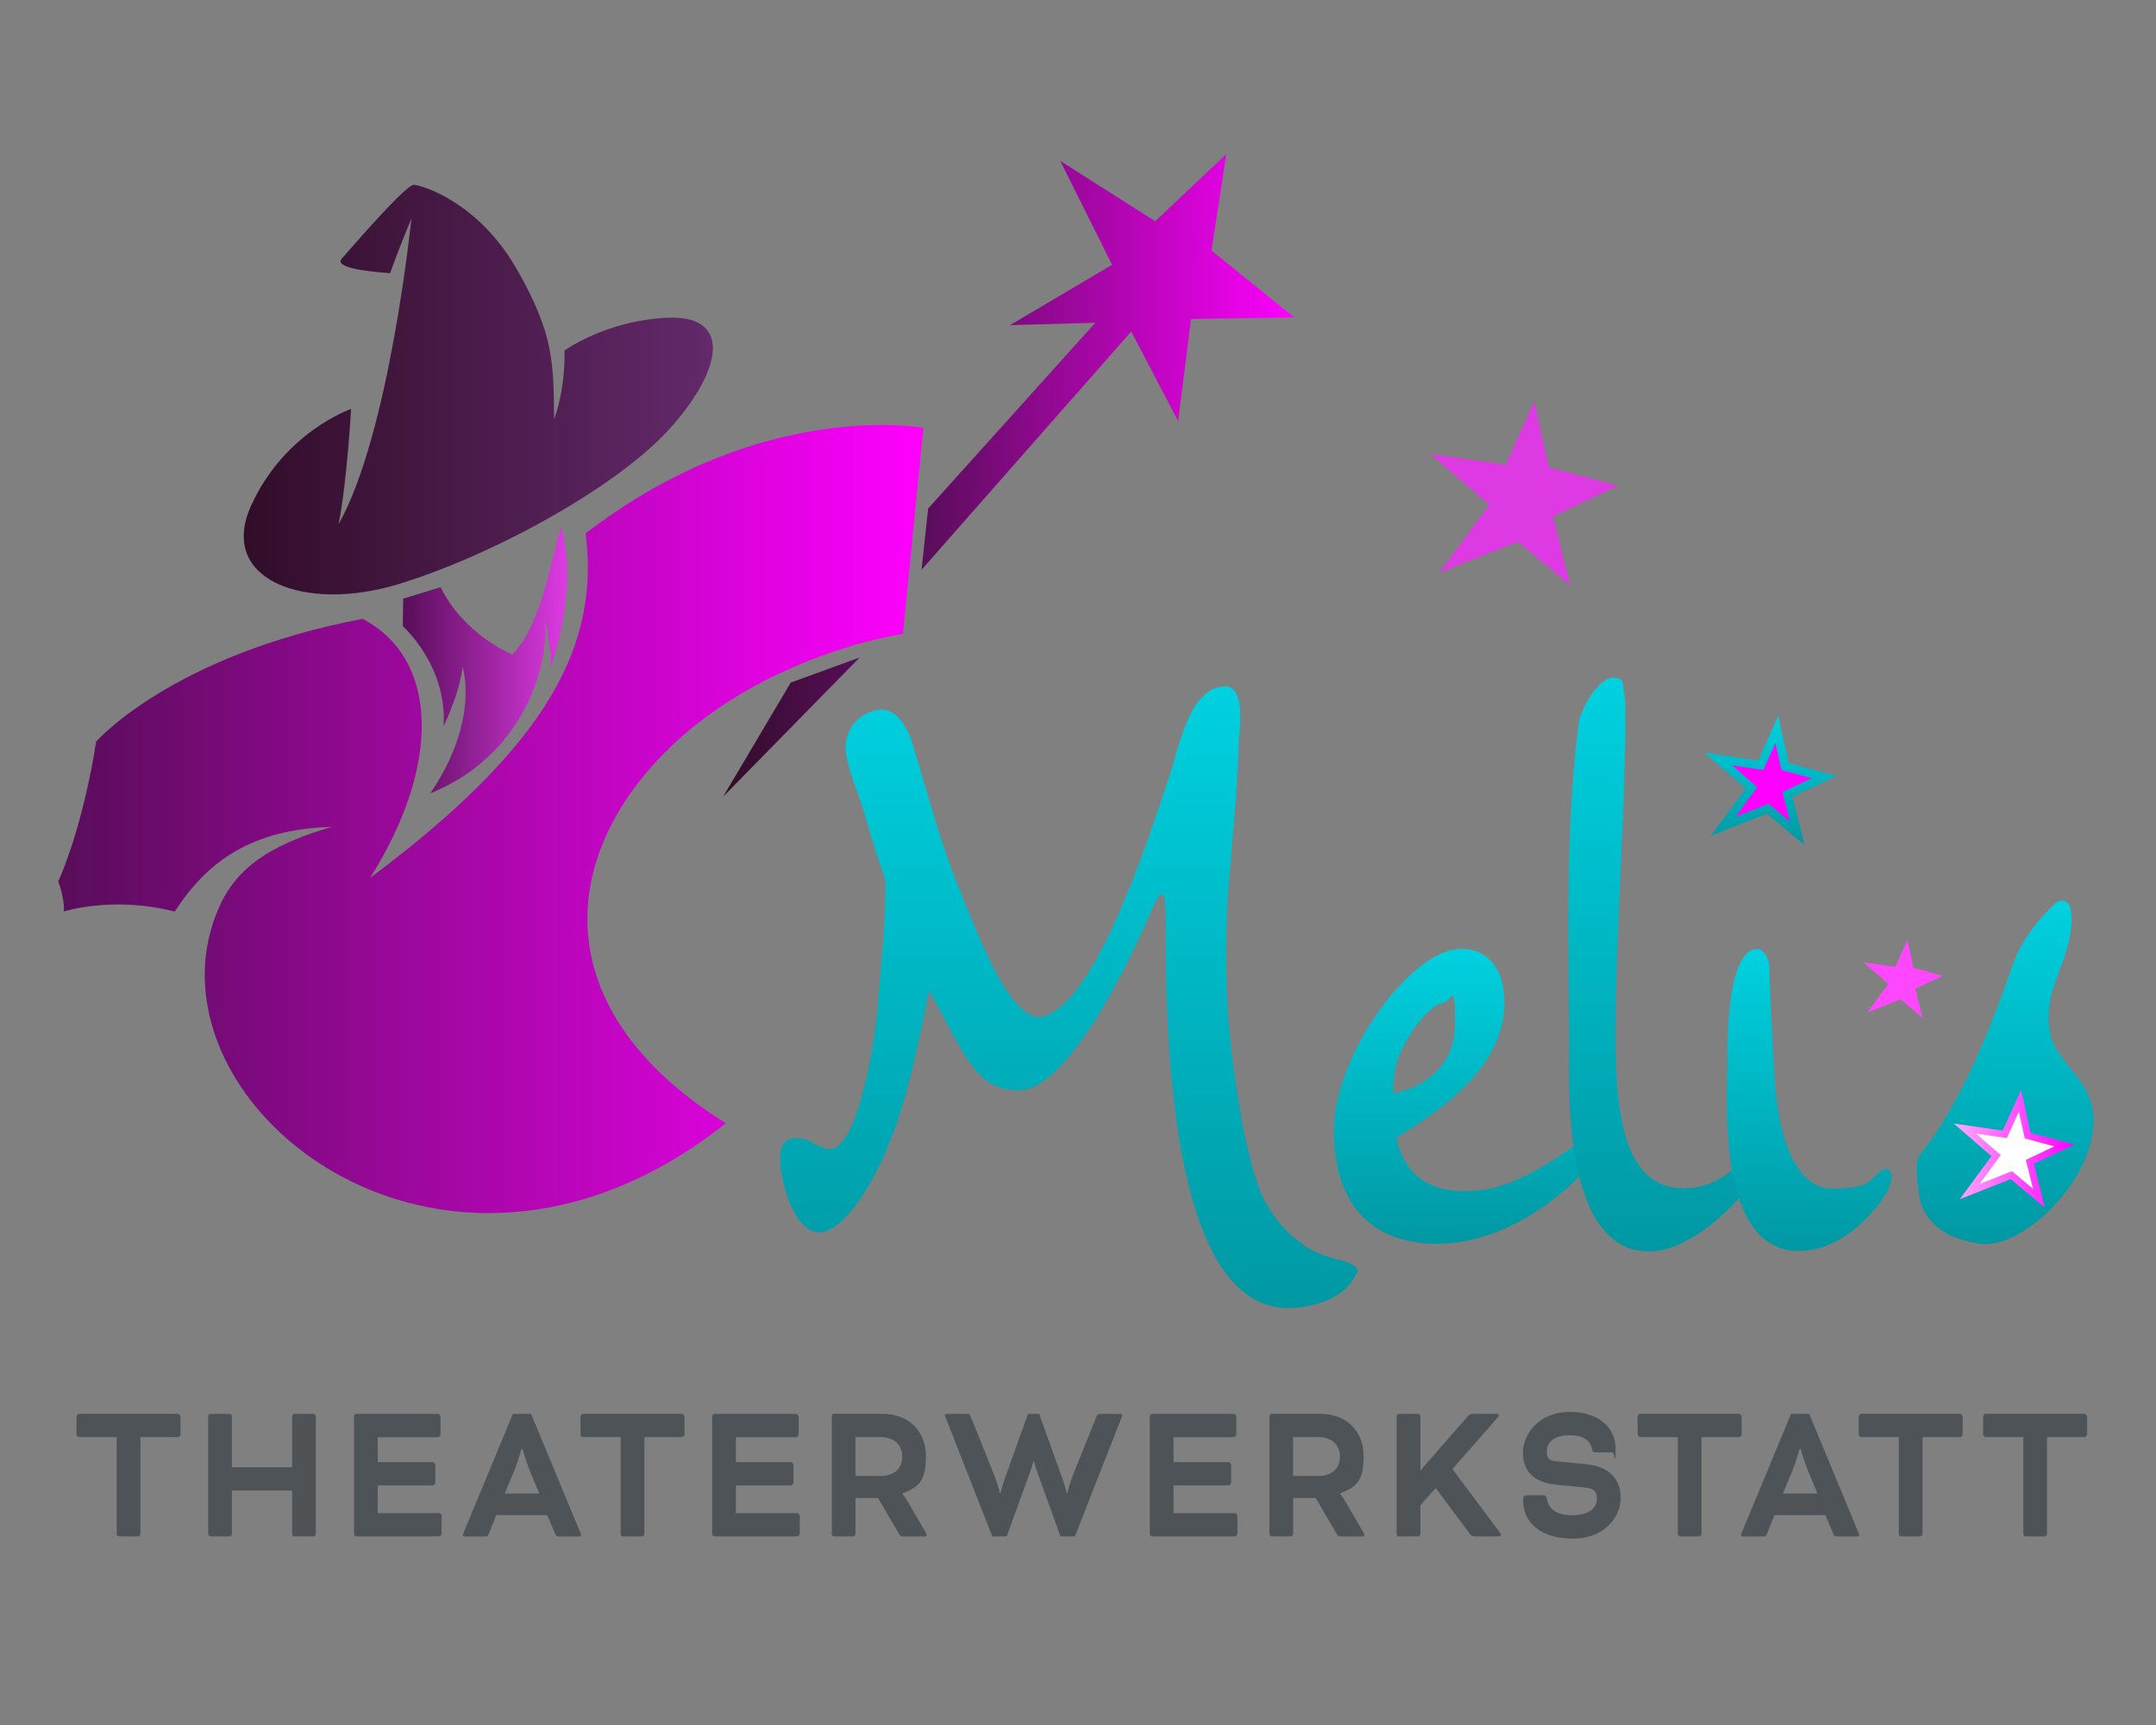 <svg xmlns="http://www.w3.org/2000/svg" xmlns:xlink="http://www.w3.org/1999/xlink" viewBox="0 0 2500 2000"><rect x="0" y="0" width="2500" height="2000" fill="#808080" stroke="none"/><defs><style>      .cls-1 {        fill: #4d5356;      }      .cls-1, .cls-2, .cls-3, .cls-4, .cls-5, .cls-6, .cls-7, .cls-8, .cls-9, .cls-10, .cls-11, .cls-12, .cls-13, .cls-14, .cls-15, .cls-16, .cls-17, .cls-18 {        stroke-width: 0px;      }      .cls-2 {        fill: url(#Unbenannter_Verlauf_217-6);      }      .cls-3 {        fill: url(#Unbenannter_Verlauf_217-5);      }      .cls-4 {        fill: url(#Unbenannter_Verlauf_217-4);      }      .cls-5 {        fill: url(#Unbenannter_Verlauf_217-2);      }      .cls-6 {        fill: url(#Unbenannter_Verlauf_217-3);      }      .cls-7 {        fill: url(#Unbenannter_Verlauf_217);      }      .cls-8 {        fill: url(#Unbenannter_Verlauf_8-2);      }      .cls-9 {        fill: url(#Unbenannter_Verlauf_103);      }      .cls-10 {        fill: url(#Unbenannter_Verlauf_417);      }      .cls-11 {        fill: #fdfff7;      }      .cls-12 {        fill: #000;      }      .cls-13 {        fill: #ff47ff;      }      .cls-14 {        fill: url(#Unbenannter_Verlauf_8);      }      .cls-15 {        fill: url(#Unbenannter_Verlauf_6);      }      .cls-16 {        fill: #de3ae4;      }      .cls-19 {        fill: #f0f;        stroke: url(#Unbenannter_Verlauf_217-7);        stroke-width: 10px;      }      .cls-19, .cls-20, .cls-21 {        stroke-miterlimit: 10;      }      .cls-17 {        fill: url(#Unbenannter_Verlauf_66);      }      .cls-18, .cls-21 {        fill: #fff;      }      .cls-22 {        display: none;      }      .cls-20 {        fill: #ffd6ff;        stroke: #ff47ff;        stroke-width: 20px;      }      .cls-21 {        stroke: url(#Unbenannter_Verlauf_368);        stroke-width: 8px;      }    </style><linearGradient id="Unbenannter_Verlauf_417" data-name="Unbenannter Verlauf 417" x1="124.4" y1="2129" x2="2376.1" y2="-122.7" gradientUnits="userSpaceOnUse"><stop offset="0" stop-color="#2a062b"></stop><stop offset="1" stop-color="#44214d"></stop></linearGradient><linearGradient id="Unbenannter_Verlauf_217" data-name="Unbenannter Verlauf 217" x1="1923.6" y1="1162.9" x2="1923.6" y2="1078.8" gradientUnits="userSpaceOnUse"><stop offset="0" stop-color="#0098a3"></stop><stop offset="1" stop-color="#00d1e0"></stop></linearGradient><linearGradient id="Unbenannter_Verlauf_217-2" data-name="Unbenannter Verlauf 217" x1="1239.3" y1="1516.5" x2="1239.3" y2="795.6" xlink:href="#Unbenannter_Verlauf_217"></linearGradient><linearGradient id="Unbenannter_Verlauf_217-3" data-name="Unbenannter Verlauf 217" x1="1701.2" y1="1442.1" x2="1701.2" y2="1100.2" xlink:href="#Unbenannter_Verlauf_217"></linearGradient><linearGradient id="Unbenannter_Verlauf_217-4" data-name="Unbenannter Verlauf 217" x1="1927.8" y1="1450.7" x2="1927.8" y2="785.7" xlink:href="#Unbenannter_Verlauf_217"></linearGradient><linearGradient id="Unbenannter_Verlauf_217-5" data-name="Unbenannter Verlauf 217" x1="2097.9" y1="1450.5" x2="2097.9" y2="1100.4" xlink:href="#Unbenannter_Verlauf_217"></linearGradient><linearGradient id="Unbenannter_Verlauf_217-6" data-name="Unbenannter Verlauf 217" x1="2325" y1="1442.6" x2="2325" y2="1044.2" xlink:href="#Unbenannter_Verlauf_217"></linearGradient><linearGradient id="Unbenannter_Verlauf_103" data-name="Unbenannter Verlauf 103" x1="282.6" y1="451.7" x2="826.6" y2="451.7" gradientUnits="userSpaceOnUse"><stop offset="0" stop-color="#310d29"></stop><stop offset="1" stop-color="#63296b"></stop></linearGradient><linearGradient id="Unbenannter_Verlauf_8" data-name="Unbenannter Verlauf 8" x1="67.6" y1="949.6" x2="1070.7" y2="949.6" gradientUnits="userSpaceOnUse"><stop offset="0" stop-color="#580d59"></stop><stop offset="1" stop-color="#f0f"></stop></linearGradient><linearGradient id="Unbenannter_Verlauf_66" data-name="Unbenannter Verlauf 66" x1="838.5" y1="843" x2="996.8" y2="843" gradientUnits="userSpaceOnUse"><stop offset="0" stop-color="#310d29"></stop><stop offset="1" stop-color="#580d59"></stop></linearGradient><linearGradient id="Unbenannter_Verlauf_8-2" data-name="Unbenannter Verlauf 8" x1="1068.6" y1="419.6" x2="1500.6" y2="419.6" xlink:href="#Unbenannter_Verlauf_8"></linearGradient><linearGradient id="Unbenannter_Verlauf_217-7" data-name="Unbenannter Verlauf 217" x1="2053" y1="979.6" x2="2053" y2="830" xlink:href="#Unbenannter_Verlauf_217"></linearGradient><linearGradient id="Unbenannter_Verlauf_6" data-name="Unbenannter Verlauf 6" x1="467.2" y1="765.1" x2="657.7" y2="765.1" gradientUnits="userSpaceOnUse"><stop offset="0" stop-color="#580d59"></stop><stop offset="1" stop-color="#de3ae4"></stop></linearGradient><linearGradient id="Unbenannter_Verlauf_368" data-name="Unbenannter Verlauf 368" x1="2265.5" y1="1331.9" x2="2405.3" y2="1331.9" gradientUnits="userSpaceOnUse"><stop offset="0" stop-color="#ffabff"></stop><stop offset="1" stop-color="#f0f"></stop></linearGradient></defs><g id="Original" class="cls-22"><rect class="cls-11" width="2500" height="2000"></rect><g><path class="cls-12" d="M1049.8,1403.8h-20.4v-12h55.5v12h-20.4v51.7h-14.7v-51.7Z"></path><path class="cls-12" d="M1153.8,1411.2c4.1,3.6,6.1,9.1,6.1,16.3v27.9h-13.3v-6.1c-2.7,4.5-7.6,6.8-14.9,6.8s-7-.6-9.8-1.9c-2.8-1.3-4.9-3-6.3-5.3-1.5-2.2-2.2-4.8-2.2-7.6,0-4.5,1.7-8.1,5.1-10.7,3.4-2.6,8.7-3.9,15.9-3.9h11.3c0-3.1-.9-5.5-2.8-7.1-1.9-1.7-4.7-2.5-8.5-2.5s-5.2.4-7.7,1.2c-2.5.8-4.7,1.9-6.4,3.3l-5.1-9.9c2.7-1.9,5.9-3.3,9.6-4.4,3.7-1,7.6-1.5,11.5-1.5,7.6,0,13.4,1.8,17.5,5.4ZM1141.7,1445c1.9-1.1,3.2-2.8,4-5v-5h-9.7c-5.8,0-8.7,1.9-8.7,5.7s.7,3.3,2.1,4.3c1.4,1.1,3.4,1.6,5.9,1.6s4.6-.6,6.5-1.7Z"></path><path class="cls-12" d="M1251.1,1406.5v40.8c0,9-2.3,15.6-7,20-4.7,4.4-11.5,6.5-20.5,6.5s-9.2-.6-13.5-1.7c-4.2-1.2-7.8-2.8-10.6-5l5.6-10.2c2.1,1.7,4.7,3,7.8,4,3.2,1,6.3,1.5,9.5,1.5,4.9,0,8.5-1.1,10.9-3.3,2.3-2.2,3.5-5.6,3.5-10.1v-2.1c-3.7,4.1-8.9,6.1-15.5,6.1s-8.6-1-12.3-3c-3.7-2-6.7-4.7-8.9-8.3-2.2-3.6-3.3-7.7-3.3-12.4s1.1-8.8,3.3-12.4c2.2-3.6,5.1-6.4,8.9-8.3,3.7-2,7.8-3,12.3-3,7.1,0,12.5,2.3,16.2,7v-6.3h13.5ZM1233.5,1438.1c2.4-2.2,3.6-5.1,3.6-8.7s-1.2-6.5-3.6-8.7c-2.4-2.2-5.5-3.3-9.2-3.3s-6.9,1.1-9.3,3.3c-2.4,2.2-3.6,5.1-3.6,8.7s1.2,6.5,3.6,8.7c2.4,2.2,5.5,3.3,9.3,3.3s6.8-1.1,9.2-3.3Z"></path><path class="cls-12" d="M1291.5,1388h14.2v67.5h-14.2v-67.5Z"></path><path class="cls-12" d="M1346.9,1397.4c-1.6-1.5-2.5-3.4-2.5-5.6s.8-4.1,2.5-5.6c1.6-1.5,3.8-2.3,6.4-2.3s4.7.7,6.4,2.2c1.6,1.5,2.5,3.3,2.5,5.5s-.8,4.3-2.5,5.9c-1.6,1.5-3.8,2.3-6.4,2.3s-4.7-.8-6.4-2.3ZM1346.2,1406.5h14.2v48.9h-14.2v-48.9Z"></path><path class="cls-12" d="M1445.3,1411.3c3.7,3.6,5.6,9,5.6,16.2v28h-14.2v-25.8c0-3.9-.8-6.8-2.5-8.7-1.7-1.9-4.2-2.9-7.4-2.9s-6.4,1.1-8.6,3.3c-2.1,2.2-3.2,5.5-3.2,9.9v24.2h-14.2v-48.9h13.6v5.7c1.9-2.1,4.2-3.7,7-4.8,2.8-1.1,5.9-1.7,9.2-1.7,6.1,0,11,1.8,14.7,5.5Z"></path><path class="cls-12" d="M1539.2,1435h-37c.7,3,2.2,5.4,4.7,7.2,2.5,1.8,5.6,2.6,9.3,2.6s4.8-.4,6.8-1.1c2-.8,3.8-2,5.5-3.6l7.5,8.2c-4.6,5.3-11.3,7.9-20.2,7.9s-10.4-1.1-14.6-3.2c-4.2-2.2-7.5-5.1-9.8-9-2.3-3.8-3.5-8.2-3.5-13s1.1-9.1,3.4-13c2.3-3.9,5.4-6.9,9.4-9,4-2.2,8.4-3.2,13.3-3.2s9.1,1,13,3.1c3.9,2.1,6.9,5,9.1,8.9,2.2,3.9,3.3,8.3,3.3,13.4s0,1.5-.3,3.8ZM1506,1419.3c-2.2,1.8-3.5,4.3-4,7.5h24.1c-.5-3.1-1.8-5.6-4-7.4-2.2-1.8-4.9-2.8-8-2.8s-5.9.9-8.1,2.7Z"></path><path class="cls-12" d="M1630.3,1391.8h14.7v63.7h-14.7v-63.7Z"></path><path class="cls-12" d="M1730.8,1411.3c3.7,3.6,5.6,9,5.6,16.2v28h-14.2v-25.8c0-3.9-.8-6.8-2.5-8.7-1.7-1.9-4.2-2.9-7.4-2.9s-6.4,1.1-8.6,3.3c-2.1,2.2-3.2,5.5-3.2,9.9v24.2h-14.2v-48.9h13.6v5.7c1.9-2.1,4.2-3.7,7-4.8,2.8-1.1,5.9-1.7,9.2-1.7,6.1,0,11,1.8,14.7,5.5Z"></path><path class="cls-12" d="M1889,1391.8v63.7h-14.7v-26.1h-28.9v26.1h-14.7v-63.7h14.7v25.1h28.9v-25.1h14.7Z"></path><path class="cls-12" d="M1978,1435h-37c.7,3,2.2,5.4,4.7,7.2,2.5,1.8,5.6,2.6,9.3,2.6s4.8-.4,6.8-1.1c2-.8,3.8-2,5.5-3.6l7.5,8.2c-4.6,5.3-11.3,7.9-20.2,7.9s-10.4-1.1-14.6-3.2c-4.2-2.2-7.5-5.1-9.8-9-2.3-3.8-3.5-8.2-3.5-13s1.1-9.1,3.4-13c2.3-3.9,5.4-6.9,9.4-9,4-2.2,8.4-3.2,13.3-3.2s9.1,1,13,3.1c3.9,2.1,6.9,5,9.1,8.9,2.2,3.9,3.3,8.3,3.3,13.4s0,1.5-.3,3.8ZM1944.8,1419.3c-2.2,1.8-3.5,4.3-4,7.5h24.1c-.5-3.1-1.8-5.6-4-7.4-2.2-1.8-4.9-2.8-8-2.8s-5.9.9-8.1,2.7Z"></path><path class="cls-12" d="M2035.5,1407.6c2.9-1.2,6.2-1.8,10-1.8v13.1c-1.6-.1-2.6-.2-3.2-.2-4.1,0-7.2,1.1-9.6,3.4-2.3,2.3-3.5,5.7-3.5,10.2v23.1h-14.2v-48.9h13.6v6.5c1.7-2.4,4-4.2,6.9-5.4Z"></path><path class="cls-12" d="M2128.4,1435h-37c.7,3,2.2,5.4,4.7,7.2,2.5,1.8,5.6,2.6,9.3,2.6s4.8-.4,6.8-1.1c2-.8,3.8-2,5.5-3.6l7.5,8.2c-4.6,5.3-11.3,7.9-20.2,7.9s-10.4-1.1-14.6-3.2c-4.2-2.2-7.5-5.1-9.8-9-2.3-3.8-3.5-8.2-3.5-13s1.1-9.1,3.4-13c2.3-3.9,5.4-6.9,9.4-9,4-2.2,8.4-3.2,13.3-3.2s9.1,1,13,3.1c3.9,2.1,6.9,5,9.1,8.9,2.2,3.9,3.3,8.3,3.3,13.4s0,1.5-.3,3.8ZM2095.2,1419.3c-2.2,1.8-3.5,4.3-4,7.5h24.1c-.5-3.1-1.8-5.6-4-7.4-2.2-1.8-4.9-2.8-8-2.8s-5.9.9-8.1,2.7Z"></path></g><path class="cls-12" d="M633.6,744.2s-61.5,19.7-92.1,83c-30.7,63.4,49.8,91.1,135.4,66.9,85.6-24.2,203.9-83.5,252.9-136.1,48.9-52.7,50.9-94.4-5.6-91.8-56.5,2.5-94.3,28-94.3,28,0,0,1.8,28.9-9.4,58.9-.9-47.1.6-72-34.7-129-35.4-57.1-86.8-71.2-94.3-71.5-7.5-.3-59.4,55.9-66.3,63.1-6.9,7.2,19.2,10.8,44.5,12.4,8.6-22.6,19.5-46.5,19.5-46.5,0,0-20,183.7-67,261.3,7.8-36.3,11.5-98.6,11.5-98.6Z"></path><path class="cls-12" d="M398.9,1028.7s-9.9,66.2-34.7,119.6c6.2,15.6,5.2,25.6,5.2,25.6,0,0,45.3-13.5,101.9,0,30.3-43.6,71.4-70.4,144.2-72.4-45.6,12.8-83.3,28.9-102,65.8-82.8,163.6,200.2,383,464.8,187.6-149.2-86.6-155.4-202-79.9-292,89-106.1,242.9-126.6,242.9-126.6l18.8-176.2s-148.8-25.7-310.8,90.3c12.9,95.1-33.8,180.6-198.5,294.9,65.5-96,63.8-187.4-6.8-221.8-175.6,31.1-245.2,105-245.2,105Z"></path><polygon class="cls-12" points="1038.1 978.2 975.9 1075.8 1101.5 956.7 1038.1 978.2"></polygon><polygon class="cls-12" points="1164.5 829.3 1318.4 670.4 1239.8 672.5 1333.8 620.9 1286.2 532 1373.4 583.6 1438.9 526.2 1425.3 608.7 1501.3 665.9 1406.4 667.2 1394.6 754.5 1351.3 677.9 1158.4 881.7 1164.5 829.3"></polygon><polygon class="cls-12" points="1658.6 836.9 1704.4 778.8 1650.4 735.2 1719.6 744.5 1745.8 690.5 1759.3 746.5 1823 762.5 1763 788.8 1779 847.5 1730.9 810.4 1658.6 836.9"></polygon><polygon class="cls-12" points="1884.9 1041.7 1910.8 1008.9 1880.2 984.2 1919.3 989.5 1934.1 959 1941.7 990.6 1977.7 999.7 1943.9 1014.5 1952.8 1047.7 1925.7 1026.7 1884.9 1041.7"></polygon><g><path class="cls-12" d="M1330.1,1102.5l-73.2,223.8h-55.6l-49.2-151.6-50.8,151.6h-55.3l-73.5-223.8h53.7l50.5,157.3,52.8-157.3h48l51.2,158.6,52.1-158.6h49.6Z"></path><path class="cls-12" d="M1361.1,1122.3c-5.8-5.3-8.6-11.9-8.6-19.8s2.9-14.5,8.6-19.8c5.8-5.3,13.2-8,22.4-8s16.6,2.6,22.4,7.7c5.8,5.1,8.6,11.5,8.6,19.2s-2.9,15.2-8.6,20.6c-5.8,5.4-13.2,8.2-22.4,8.2s-16.6-2.7-22.4-8ZM1358.5,1154.3h49.9v172h-49.9v-172Z"></path><path class="cls-12" d="M1596.4,1287.9v38.4h-153.5v-30.1l87.6-103.6h-85.4v-38.4h148.4v30.1l-87.6,103.6h90.5Z"></path><path class="cls-12" d="M1759.2,1170.7c14.3,12.7,21.4,31.8,21.4,57.4v98.2h-46.7v-21.4c-9.4,16-26.9,24-52.4,24s-24.7-2.2-34.4-6.7c-9.7-4.5-17.1-10.7-22.2-18.5-5.1-7.9-7.7-16.8-7.7-26.9,0-16,6-28.6,18.1-37.7,12-9.2,30.6-13.7,55.8-13.7h39.6c0-10.9-3.3-19.2-9.9-25.1-6.6-5.9-16.5-8.8-29.7-8.8s-18.2,1.4-27,4.3c-8.8,2.9-16.4,6.8-22.5,11.7l-17.9-34.9c9.4-6.6,20.6-11.7,33.7-15.3,13.1-3.6,26.6-5.4,40.4-5.4,26.6,0,47.1,6.3,61.4,19ZM1716.7,1289.4c6.6-3.9,11.3-9.8,14.1-17.4v-17.6h-34.2c-20.5,0-30.7,6.7-30.7,20.1s2.5,11.5,7.5,15.2c5,3.7,11.9,5.6,20.6,5.6s16.1-2,22.7-5.9Z"></path><path class="cls-12" d="M1897.5,1158.1c10.1-4.3,21.8-6.4,35-6.4v46c-5.5-.4-9.3-.6-11.2-.6-14.3,0-25.5,4-33.6,12-8.1,8-12.2,20-12.2,36v81.2h-49.9v-172h47.6v22.7c6-8.3,14-14.6,24.1-18.9Z"></path></g><g><path class="cls-12" d="M2086,1089v83.5c-12.4-13.9-29.5-20.8-51.5-20.8s-30.9,3.6-44,10.9c-13.1,7.2-23.4,17.6-30.9,31-7.5,13.4-11.2,29-11.2,46.7s3.7,33.3,11.2,46.7c7.5,13.4,17.7,23.8,30.9,31,13.1,7.2,27.8,10.9,44,10.9,23.4,0,41.4-7.5,53.7-22.4v19.8h47.6v-237.3h-49.9ZM2054.5,1253.4l12.5,46.2-37.8-29.2-57,20.9,36.1-45.7-42.6-34.4,54.6,7.4,20.6-42.6,10.6,44.2,50.1,12.6-47.2,20.7Z"></path><polygon class="cls-18" points="2041 1176 2020.4 1218.6 1965.8 1211.3 2008.4 1245.6 1972.3 1291.4 2029.3 1270.5 2067.1 1299.7 2054.5 1253.4 2101.7 1232.8 2051.6 1220.2 2041 1176"></polygon></g><path class="cls-12" d="M681.5,906.4l-.3,23.5s41,33.7,37.6,85.5c16.5-32.6,17.4-50.9,17.4-50.9,0,0,16.5,45.3-29.6,108.3,84-31.3,111-107.9,104.9-151,6.5,25.7,6.1,43.1,6.1,43.1,0,0,26.1-67.9,9.1-120.1-9.1,29.6-18.7,85.7-44.8,109.2-49.2-20.9-65.7-57.6-65.7-57.6l-34.6,10Z"></path></g><g id="Dunkel" class="cls-22"><rect class="cls-10" x=".6" y="1.1" width="2499.3" height="2004.2"></rect></g><g id="Rahmen" class="cls-22"><path class="cls-20" d="M192.9,1718.5c-44.5-121.3-68.7-252.3-68.7-389,0-624.2,506.1-1130.3,1130.3-1130.3s1130.3,506.1,1130.3,1130.3-24.8,263.1-73.3,389H192.9Z"></path></g><g id="I" class="cls-22"><path class="cls-7" d="M1921.3,1078.8c17.5,0,31.3,34.7,30.8,54.7,0,13.3-7.8,29.4-17.5,29.4-17.9,0-39.5-32-39.5-55.4s14.2-28.7,26.2-28.7Z"></path></g><g id="Layer_1_Kopie" data-name="Layer 1 Kopie"><g><g><path class="cls-5" d="M980.6,862.5c2.9-27.1,26.1-39.8,42.3-39.8,19.7.9,31.9,25.3,37.1,46.1,18,58.8,33,117.6,56.2,171,14.5,35.3,56.2,151.1,94.4,138.4,58.5-18.1,115.3-187.2,145.4-278.6,13.3-41.6,24.3-104,66.6-104,19.1,2.7,16.2,42.5,13.9,60.6-1.7,90.5-18,185.4-14.5,275,.6,68.7,17.4,196.3,40,251.5,9.3,22.6,34.8,58.8,71.8,72.4,21.4,7.2,44.6,9.9,39.4,20.8-15.6,35.3-62.6,40.7-79.4,40.7-122.2,0-141.9-252.4-141.9-422.4-.6-36.2,2.9-84.1-16.2-39.8-40.5,94.1-104.3,209.9-154.7,209.9s-63.1-43.4-103.7-115.8c-11,54.3-20.9,105.8-39.4,159.2-23.2,65.1-60.2,121.2-88,121.2s-44-54.3-45.2-82.3c-1.2-24.4,9.3-27.1,21.4-27.1s23.7,12.7,36.5,12.7c30.1,0,49.8-113.1,54.5-156.5,2.9-43.4,9.8-103.1,9.8-153.8-9.3-28-18.5-56.1-26.6-85.9-6.4-19-22-56.1-19.7-73.3Z"></path><path class="cls-6" d="M1838.5,1319.3c5.2-4.5,17.4-8.1,17.4,0s-11,28-14.5,33.5c-37.7,43.4-99.6,84.1-161,88.6-53.9,4.5-133.8-12.7-133.8-132.1.6-85.9,86.9-204.4,143.7-208.9,33.6-2.7,57.3,22.6,53.9,71.5-7,74.2-82.8,120.3-125.1,147.4,10.4,45.2,40.5,66.9,97.9,60.6,44.6-5.4,89.2-38,121.6-60.6ZM1615.5,1267.8c32.4-6.3,71.8-29.8,71.8-81.4s-4.1-25.3-13.9-23.5c-20.3,2.7-52.1,51.6-56.2,79.6-1.2,9-1.7,17.2-1.7,25.3Z"></path><path class="cls-4" d="M1818.8,1029c.6-62.4,3.5-126.6,11.6-189,2.3-19.9,24.3-54.3,39.4-54.3s11.6,9,12.7,13.6c1.7,7.2,2.3,15.4,2.3,34.4s0,21.7-.6,38.9c-1.7,95.9-11.6,242.4-11,333.8.6,88.6,11,177.3,86.3,171,29.5-2.7,44-16.3,71.2-38.9,8.7-9,8.1,21.7.6,31.7-24.9,36.2-74.1,77.8-114.1,80.5-71.8,4.5-97.9-83.2-97.9-208,.6-69.6-1.7-141.1-.6-213.5Z"></path><path class="cls-3" d="M2037.8,1100.4c7,0,13.3,9.9,13.9,19.9,0,27.1,3.5,80.5,5.2,118.5,2.3,59.7,18,139.3,67.8,139.3s42.9-13.6,58.5-21.7c7.5-3.6,10.4,2.7,10.4,8.1-1.2,10-5.8,19-9.3,23.5-24.3,35.3-59.7,62.4-98.5,62.4-81.7,0-86.3-127.5-82.8-216.2-.6-43.4,2.3-133.9,34.8-133.9Z"></path></g><path class="cls-2" d="M2226.7,1338.1c45.3-56.2,79.7-140.6,108.6-223.3,8.7-24.1,29.3-50.6,47.3-66.7,8.2-7.2,18-4.8,19,10.4,4.1,47.4-29.3,81.1-26.2,128.5,3.6,45.8,48.4,58.6,52,106.8,4.1,71.5-78.2,150.2-126,148.6-25.7-1.6-74.6-15.3-76.7-63.5-2.6-16.1-4.1-32.9,2.1-41Z"></path><path class="cls-9" d="M407.1,474.1s-77.5,26.7-116.1,112.6c-38.6,85.9,62.7,123.5,170.6,90.7,107.9-32.8,257-113.2,318.7-184.5,61.7-71.4,64.1-127.9-7-124.5-71.2,3.4-118.8,38-118.8,38,0,0,2.2,39.1-11.9,79.8-1.1-63.8.8-97.5-43.8-174.9-44.6-77.3-109.4-96.5-118.9-97-9.4-.5-74.9,75.8-83.6,85.6-8.7,9.7,24.2,14.6,56.1,16.8,10.8-30.6,24.6-63.1,24.6-63.1,0,0-25.2,249.1-84.4,354.2,9.8-49.2,14.5-133.7,14.5-133.7Z"></path><path class="cls-14" d="M111.4,859.9s-12.5,89.8-43.8,162.2c7.8,21.1,6.5,34.7,6.5,34.7,0,0,57.1-18.4,128.5.1,38.2-59.1,90-95.4,181.8-98.2-57.4,17.3-105,39.2-128.5,89.2-104.3,221.8,252.2,519.2,585.7,254.4-188-117.4-195.8-273.8-100.7-395.8,112.1-143.8,306.1-171.6,306.1-171.6l23.7-238.9s-187.5-34.8-391.6,122.4c16.3,128.9-42.6,244.8-250.2,399.7,82.6-130.2,80.4-254.1-8.5-300.6-221.4,42.2-309,142.4-309,142.4Z"></path><polygon class="cls-17" points="916.9 791.4 838.5 923.7 996.8 762.3 916.9 791.4"></polygon><polygon class="cls-8" points="1076.2 589.6 1270.1 374.2 1171.1 377 1289.5 307 1229.5 186.6 1339.5 256.5 1422 178.6 1404.8 290.5 1500.6 368 1381.1 369.8 1366.1 488.2 1311.7 384.4 1068.6 660.6 1076.2 589.6"></polygon><polygon class="cls-16" points="1669 664 1726.8 585.4 1658.7 526.2 1746 538.9 1779 465.5 1796 541.6 1876.2 563.2 1800.7 598.8 1820.7 678.4 1760.2 628.1 1669 664"></polygon><polygon class="cls-19" points="1998.2 957.9 2030.9 913.4 1992.4 880 2041.7 887.2 2060.3 845.8 2069.9 888.7 2115.2 900.9 2072.6 921 2083.9 966 2049.7 937.6 1998.2 957.9"></polygon><polygon class="cls-13" points="2211.7 1090 2197.7 1121 2160.8 1115.6 2189.6 1140.6 2165.2 1173.9 2203.7 1158.7 2229.3 1180 2220.8 1146.3 2252.8 1131.3 2218.8 1122.1 2211.7 1090"></polygon><path class="cls-15" d="M467.5,694.1l-.4,31.9s51.7,45.7,47.3,115.9c20.8-44.2,21.9-69,21.9-69,0,0,20.8,61.3-37.3,146.9,105.8-42.5,139.8-146.3,132.2-204.7,8.2,34.8,7.7,58.4,7.7,58.4,0,0,32.9-92,11.5-162.8-11.5,40.1-23.6,116.2-56.5,148.1-62-28.3-82.9-78.1-82.9-78.1l-43.6,13.5Z"></path><polygon class="cls-21" points="2342.2 1276.4 2324.7 1315.2 2278.4 1308.5 2314.6 1339.9 2283.9 1381.6 2332.2 1362.5 2364.3 1389.2 2353.7 1347 2393.7 1328.1 2351.2 1316.7 2342.2 1276.4"></polygon></g><g><path class="cls-1" d="M91.5,1666.2c-1.2,0-2.8-1.9-2.8-3.3v-20.4c0-1.4,1.6-3.3,2.8-3.3h115c1.2,0,2.8,1.9,2.8,3.3v20.4c0,1.4-1.6,3.3-2.8,3.3h-43.7v112.3c0,1.4-1.2,2.8-2.4,2.8h-22.7c-1.2,0-2.4-1.4-2.4-2.8v-112.3h-43.7Z"></path><path class="cls-1" d="M366.2,1778.5c0,1.4-1.2,2.8-2.4,2.8h-22.7c-1.2,0-2.4-1.4-2.4-2.8v-50.4h-69.8v50.4c0,1.4-1.2,2.8-2.4,2.8h-22.7c-1.2,0-2.4-1.4-2.4-2.8v-136.4c0-1.4,1.2-2.8,2.4-2.8h22.7c1.2,0,2.4,1.4,2.4,2.8v59h69.8v-59c0-1.4,1.2-2.8,2.4-2.8h22.7c1.2,0,2.4,1.4,2.4,2.8v136.4Z"></path><path class="cls-1" d="M438,1722.1v32.2h71.3c1.2,0,2.8,1.9,2.8,3.3v20.4c0,1.4-1.6,3.3-2.8,3.3h-96.4c-1.2,0-2.4-1.4-2.4-2.8v-136.4c0-1.4,1.2-2.8,2.4-2.8h95.1c1.2,0,2.8,1.9,2.8,3.3v20.4c0,1.4-1.6,3.3-2.8,3.3h-70v28.9h64c1.2,0,2.8,1.9,2.8,3.3v20.4c0,1.4-1.6,3.3-2.8,3.3h-64Z"></path><path class="cls-1" d="M634.6,1756.7h-59.1l-8.7,21.6c-1.2,2.8-1.8,3.1-4.3,3.1h-24.1c-1.2,0-1.6-.9-1.6-1.7s.4-1.9.8-2.8l57.1-137.6h21.1l57.1,137.6c.4.9.8,2.1.8,2.8s-.4,1.7-1.6,1.7h-24.1c-2.4,0-3-.2-4.3-3.1l-9.1-21.6ZM585.2,1731.6h40.1l-10.9-26.3c-4.3-10.2-8.5-25.3-8.5-25.3h-1.2s-4.3,15.2-8.5,25.3l-10.9,26.3Z"></path><path class="cls-1" d="M675.9,1666.2c-1.2,0-2.8-1.9-2.8-3.3v-20.4c0-1.4,1.6-3.3,2.8-3.3h115c1.2,0,2.8,1.9,2.8,3.3v20.4c0,1.4-1.6,3.3-2.8,3.3h-43.7v112.3c0,1.4-1.2,2.8-2.4,2.8h-22.7c-1.2,0-2.4-1.4-2.4-2.8v-112.3h-43.7Z"></path><path class="cls-1" d="M853.3,1722.1v32.2h71.3c1.2,0,2.8,1.9,2.8,3.3v20.4c0,1.4-1.6,3.3-2.8,3.3h-96.4c-1.2,0-2.4-1.4-2.4-2.8v-136.4c0-1.4,1.2-2.8,2.4-2.8h95.1c1.2,0,2.8,1.9,2.8,3.3v20.4c0,1.4-1.6,3.3-2.8,3.3h-70v28.9h64c1.2,0,2.8,1.9,2.8,3.3v20.4c0,1.4-1.6,3.3-2.8,3.3h-64Z"></path><path class="cls-1" d="M964.4,1642c0-1.4,1.2-2.8,2.4-2.8h56.3c29.6,0,50.6,18.7,50.6,49.7s-11.1,36-27.3,42.6v.5s3.6,4.5,6.5,9.5l20.4,35.1c1,1.7,1.2,2.6,1.2,3.1,0,.9-.4,1.7-1.6,1.7h-26.9c-1,0-2.4-.9-3.2-2.4l-24.7-42.2h-26.1v41.7c0,1.4-1.2,2.8-2.4,2.8h-22.7c-1.2,0-2.4-1.4-2.4-2.8v-136.4ZM991.9,1666.2v45h29.4c15.2,0,24.9-8.3,24.9-22.3s-9.7-22.7-24.9-22.7h-29.4Z"></path><path class="cls-1" d="M1246.4,1781.3h-16.8l-27.9-77.7c-1.4-4-3-9.9-3-9.9h-.4s-1.4,5.9-2.8,9.9l-28.1,77.7h-16.8l-54.1-137.8c-.4-.9-.8-2.1-.8-2.8s.4-1.4,1.6-1.4h24.3c2.4,0,2.8,0,4,3.1l27.3,68c3,7.3,6.5,20.6,6.5,20.6h.8s2-9,4.9-16.6l26.9-75.1h13l26.9,75.1c2.8,7.8,4.9,16.6,4.9,16.6h.8s3.4-13.3,6.5-20.6l27.3-68c1.2-2.8,1.6-3.1,4-3.1h24.3c1.2,0,1.6.7,1.6,1.4s-.4,1.9-.8,2.8l-54.1,137.8Z"></path><path class="cls-1" d="M1360.8,1722.1v32.2h71.3c1.2,0,2.8,1.9,2.8,3.3v20.4c0,1.4-1.6,3.3-2.8,3.3h-96.4c-1.2,0-2.4-1.4-2.4-2.8v-136.4c0-1.4,1.2-2.8,2.4-2.8h95.1c1.2,0,2.8,1.9,2.8,3.3v20.4c0,1.4-1.6,3.3-2.8,3.3h-70v28.9h64c1.2,0,2.8,1.9,2.8,3.3v20.4c0,1.4-1.6,3.3-2.8,3.3h-64Z"></path><path class="cls-1" d="M1471.9,1642c0-1.4,1.2-2.8,2.4-2.8h56.3c29.6,0,50.6,18.7,50.6,49.7s-11.1,36-27.3,42.6v.5s3.6,4.5,6.5,9.5l20.4,35.1c1,1.7,1.2,2.6,1.2,3.1,0,.9-.4,1.7-1.6,1.7h-26.9c-1,0-2.4-.9-3.2-2.4l-24.7-42.2h-26.1v41.7c0,1.4-1.2,2.8-2.4,2.8h-22.7c-1.2,0-2.4-1.4-2.4-2.8v-136.4ZM1499.4,1666.2v45h29.4c15.2,0,24.9-8.3,24.9-22.3s-9.7-22.7-24.9-22.7h-29.4Z"></path><path class="cls-1" d="M1684.1,1703.1l55.3,74.1c.8.9,1,1.4,1,2.4s-.4,1.7-1.8,1.7h-29.2c-1.8,0-3.2-.5-4.5-2.1l-40.1-54-17.8,20.1v33.2c0,1.4-1.2,2.8-2.4,2.8h-22.7c-1.2,0-2.4-1.4-2.4-2.8v-136.4c0-1.4,1.2-2.8,2.4-2.8h22.7c1.2,0,2.4,1.4,2.4,2.8v62.8h.4s3.4-4.5,7.7-9.2l47-53.8c1.8-2.1,3.2-2.6,5.3-2.6h28.7c1.4,0,1.8,1.2,1.8,1.7,0,.7-.2,1.2-1.4,2.6l-52.4,59.7Z"></path><path class="cls-1" d="M1789.5,1733.5c2.4,0,3.6,1.2,4,3.6,2,12.1,10.7,19.7,30,19.7s28.1-8.5,28.1-18.7-4-12.6-16.2-13.7l-31.6-3.1c-24.7-2.4-37.9-15.6-37.9-36.9s18.4-47.4,54.3-47.4,53.2,20.1,53.2,42.9-1.4,4-3.8,4h-20c-2,0-3.2-.7-3.6-3.6-1.2-8.3-8.1-16.3-25.9-16.3s-26.5,8.1-26.5,18.5,3.6,11.1,14.8,12.1l31.4,3.1c28.3,2.8,39.5,19.4,39.5,39.1s-16.4,47.1-55.7,47.1-57.5-20.6-57.5-44.1v-1.9c0-2.4,1.6-4.3,3.8-4.3h19.6Z"></path><path class="cls-1" d="M1901.7,1666.2c-1.2,0-2.8-1.9-2.8-3.3v-20.4c0-1.4,1.6-3.3,2.8-3.3h115c1.2,0,2.8,1.9,2.8,3.3v20.4c0,1.4-1.6,3.3-2.8,3.3h-43.7v112.3c0,1.4-1.2,2.8-2.4,2.8h-22.7c-1.2,0-2.4-1.4-2.4-2.8v-112.3h-43.7Z"></path><path class="cls-1" d="M2116.7,1756.7h-59.1l-8.7,21.6c-1.2,2.8-1.8,3.1-4.3,3.1h-24.1c-1.2,0-1.6-.9-1.6-1.7s.4-1.9.8-2.8l57.1-137.6h21.1l57.1,137.6c.4.9.8,2.1.8,2.8s-.4,1.7-1.6,1.7h-24.1c-2.4,0-3-.2-4.3-3.1l-9.1-21.6ZM2067.3,1731.6h40.1l-10.9-26.3c-4.3-10.2-8.5-25.3-8.5-25.3h-1.2s-4.3,15.2-8.5,25.3l-10.9,26.3Z"></path><path class="cls-1" d="M2158,1666.2c-1.2,0-2.8-1.9-2.8-3.3v-20.4c0-1.4,1.6-3.3,2.8-3.3h115c1.2,0,2.8,1.9,2.8,3.3v20.4c0,1.4-1.6,3.3-2.8,3.3h-43.7v112.3c0,1.4-1.2,2.8-2.4,2.8h-22.7c-1.2,0-2.4-1.4-2.4-2.8v-112.3h-43.7Z"></path><path class="cls-1" d="M2302.3,1666.2c-1.2,0-2.8-1.9-2.8-3.3v-20.4c0-1.4,1.6-3.3,2.8-3.3h115c1.2,0,2.8,1.9,2.8,3.3v20.4c0,1.4-1.6,3.3-2.8,3.3h-43.7v112.3c0,1.4-1.2,2.8-2.4,2.8h-22.7c-1.2,0-2.4-1.4-2.4-2.8v-112.3h-43.7Z"></path></g></g><g id="Ebene_8" data-name="Ebene 8" class="cls-22"><g><path class="cls-1" d="M325.9,1788h-23.3l-38.7-89.2c-2-4.6-4.2-11.4-4.2-11.4h-.6s-2,6.8-3.9,11.4l-39,89.2h-23.3l-74.8-158.4c-.6-1.1-1.1-2.4-1.1-3.3s.6-1.6,2.2-1.6h33.6c3.4,0,3.9,0,5.6,3.5l37.8,78.1c4.2,8.4,9,23.7,9,23.7h1.1s2.8-10.3,6.7-19l37.3-86.2h17.9l37.3,86.2c3.9,9,6.7,19,6.7,19h1.1s4.8-15.2,9-23.7l37.8-78.1c1.7-3.3,2.2-3.5,5.6-3.5h33.6c1.7,0,2.2.8,2.2,1.6s-.6,2.2-1.1,3.3l-74.8,158.4Z"></path><path class="cls-1" d="M484.3,1784.7c0,1.6-1.7,3.3-3.4,3.3h-31.4c-1.7,0-3.4-1.6-3.4-3.3v-156.7c0-1.6,1.7-3.3,3.4-3.3h31.4c1.7,0,3.4,1.6,3.4,3.3v156.7Z"></path><path class="cls-1" d="M677.9,1690.6c-2.8,0-4.2-1.1-4.8-4.4-2.8-18.8-20.5-33.2-45.7-33.2s-52.4,21.5-52.4,53.3,22.4,53.3,52.4,53.3,42.6-12.2,45.7-30.5c.6-3.5,2-4.6,5.3-4.6h28c2.2,0,4.8,1.4,4.8,4.1,0,35.1-33.9,62-83.8,62s-90.5-34-90.5-84.3,39.8-84.3,90.5-84.3,83.8,32.6,83.8,65-1.4,3.5-4.5,3.5h-28.9Z"></path><path class="cls-1" d="M936.9,1784.7c0,1.6-1.7,3.3-3.4,3.3h-31.4c-1.7,0-3.4-1.6-3.4-3.3v-58h-96.7v58c0,1.6-1.7,3.3-3.4,3.3h-31.4c-1.7,0-3.4-1.6-3.4-3.3v-156.7c0-1.6,1.7-3.3,3.4-3.3h31.4c1.7,0,3.4,1.6,3.4,3.3v67.7h96.7v-67.7c0-1.6,1.7-3.3,3.4-3.3h31.4c1.7,0,3.4,1.6,3.4,3.3v156.7Z"></path><path class="cls-1" d="M985,1655.7c-1.7,0-3.9-2.2-3.9-3.8v-23.4c0-1.6,2.2-3.8,3.9-3.8h159.2c1.7,0,3.9,2.2,3.9,3.8v23.4c0,1.6-2.2,3.8-3.9,3.8h-60.5v129c0,1.6-1.7,3.3-3.4,3.3h-31.4c-1.7,0-3.4-1.6-3.4-3.3v-129h-60.5Z"></path><path class="cls-1" d="M1230.5,1719.9v37h98.6c1.7,0,3.9,2.2,3.9,3.8v23.4c0,1.6-2.2,3.8-3.9,3.8h-133.4c-1.7,0-3.4-1.6-3.4-3.3v-156.7c0-1.6,1.7-3.3,3.4-3.3h131.7c1.7,0,3.9,2.2,3.9,3.8v23.4c0,1.6-2.2,3.8-3.9,3.8h-97v33.2h88.6c1.7,0,3.9,2.2,3.9,3.8v23.4c0,1.6-2.2,3.8-3.9,3.8h-88.6Z"></path><path class="cls-1" d="M1578.9,1624.7c1.7,0,3.4,1.6,3.4,3.3v156.7c0,1.6-1.7,3.3-3.4,3.3h-31.4c-1.7,0-3.4-1.6-3.4-3.3v-99.9h-.8s-3.4,8.2-10.4,17.4l-49.6,67.7-49.9-67.7c-6.7-9.3-10.1-17.4-10.1-17.4h-.8v99.9c0,1.6-1.7,3.3-3.4,3.3h-31.4c-1.7,0-3.4-1.6-3.4-3.3v-156.7c0-1.6,1.7-3.3,3.4-3.3h24.7c2,0,3.9.8,5.3,2.7l65.3,88.7h.6l65.3-88.7c1.4-1.9,3.4-2.7,5.3-2.7h24.7Z"></path><path class="cls-1" d="M1775,1628c0-1.6,1.7-3.3,3.4-3.3h31.4c1.7,0,3.4,1.6,3.4,3.3v81.9c0,52.8-34.2,80.8-85.8,80.8s-85.8-28-85.8-80.8v-81.9c0-1.6,1.7-3.3,3.4-3.3h31.4c1.7,0,3.4,1.6,3.4,3.3v81.6c0,33.7,17.1,50.1,47.6,50.1s47.6-16.3,47.6-50.1v-81.6ZM1700.2,1573.8c10.4,0,18.5,7.9,18.5,18s-8.1,18-18.5,18-18.5-7.9-18.5-18,8.1-18,18.5-18ZM1754,1573.8c10.4,0,18.5,7.9,18.5,18s-8.1,18-18.5,18-18.5-7.9-18.5-18,8.1-18,18.5-18Z"></path><path class="cls-1" d="M2045.5,1784.7c0,1.6-1.7,3.3-3.4,3.3h-31.4c-1.7,0-3.4-1.6-3.4-3.3v-58h-96.7v58c0,1.6-1.7,3.3-3.4,3.3h-31.4c-1.7,0-3.4-1.6-3.4-3.3v-156.7c0-1.6,1.7-3.3,3.4-3.3h31.4c1.7,0,3.4,1.6,3.4,3.3v67.7h96.7v-67.7c0-1.6,1.7-3.3,3.4-3.3h31.4c1.7,0,3.4,1.6,3.4,3.3v156.7Z"></path><path class="cls-1" d="M2145,1757h83c1.7,0,3.9,2.2,3.9,3.8v23.4c0,1.6-2.2,3.8-3.9,3.8h-117.7c-1.7,0-3.4-1.6-3.4-3.3v-156.7c0-1.6,1.7-3.3,3.4-3.3h31.4c1.7,0,3.4,1.6,3.4,3.3v129Z"></path><path class="cls-1" d="M2317,1719.9v37h98.6c1.7,0,3.9,2.2,3.9,3.8v23.4c0,1.6-2.2,3.8-3.9,3.8h-133.4c-1.7,0-3.4-1.6-3.4-3.3v-156.7c0-1.6,1.7-3.3,3.4-3.3h131.7c1.7,0,3.9,2.2,3.9,3.8v23.4c0,1.6-2.2,3.8-3.9,3.8h-97v33.2h88.6c1.7,0,3.9,2.2,3.9,3.8v23.4c0,1.6-2.2,3.8-3.9,3.8h-88.6Z"></path></g></g></svg>